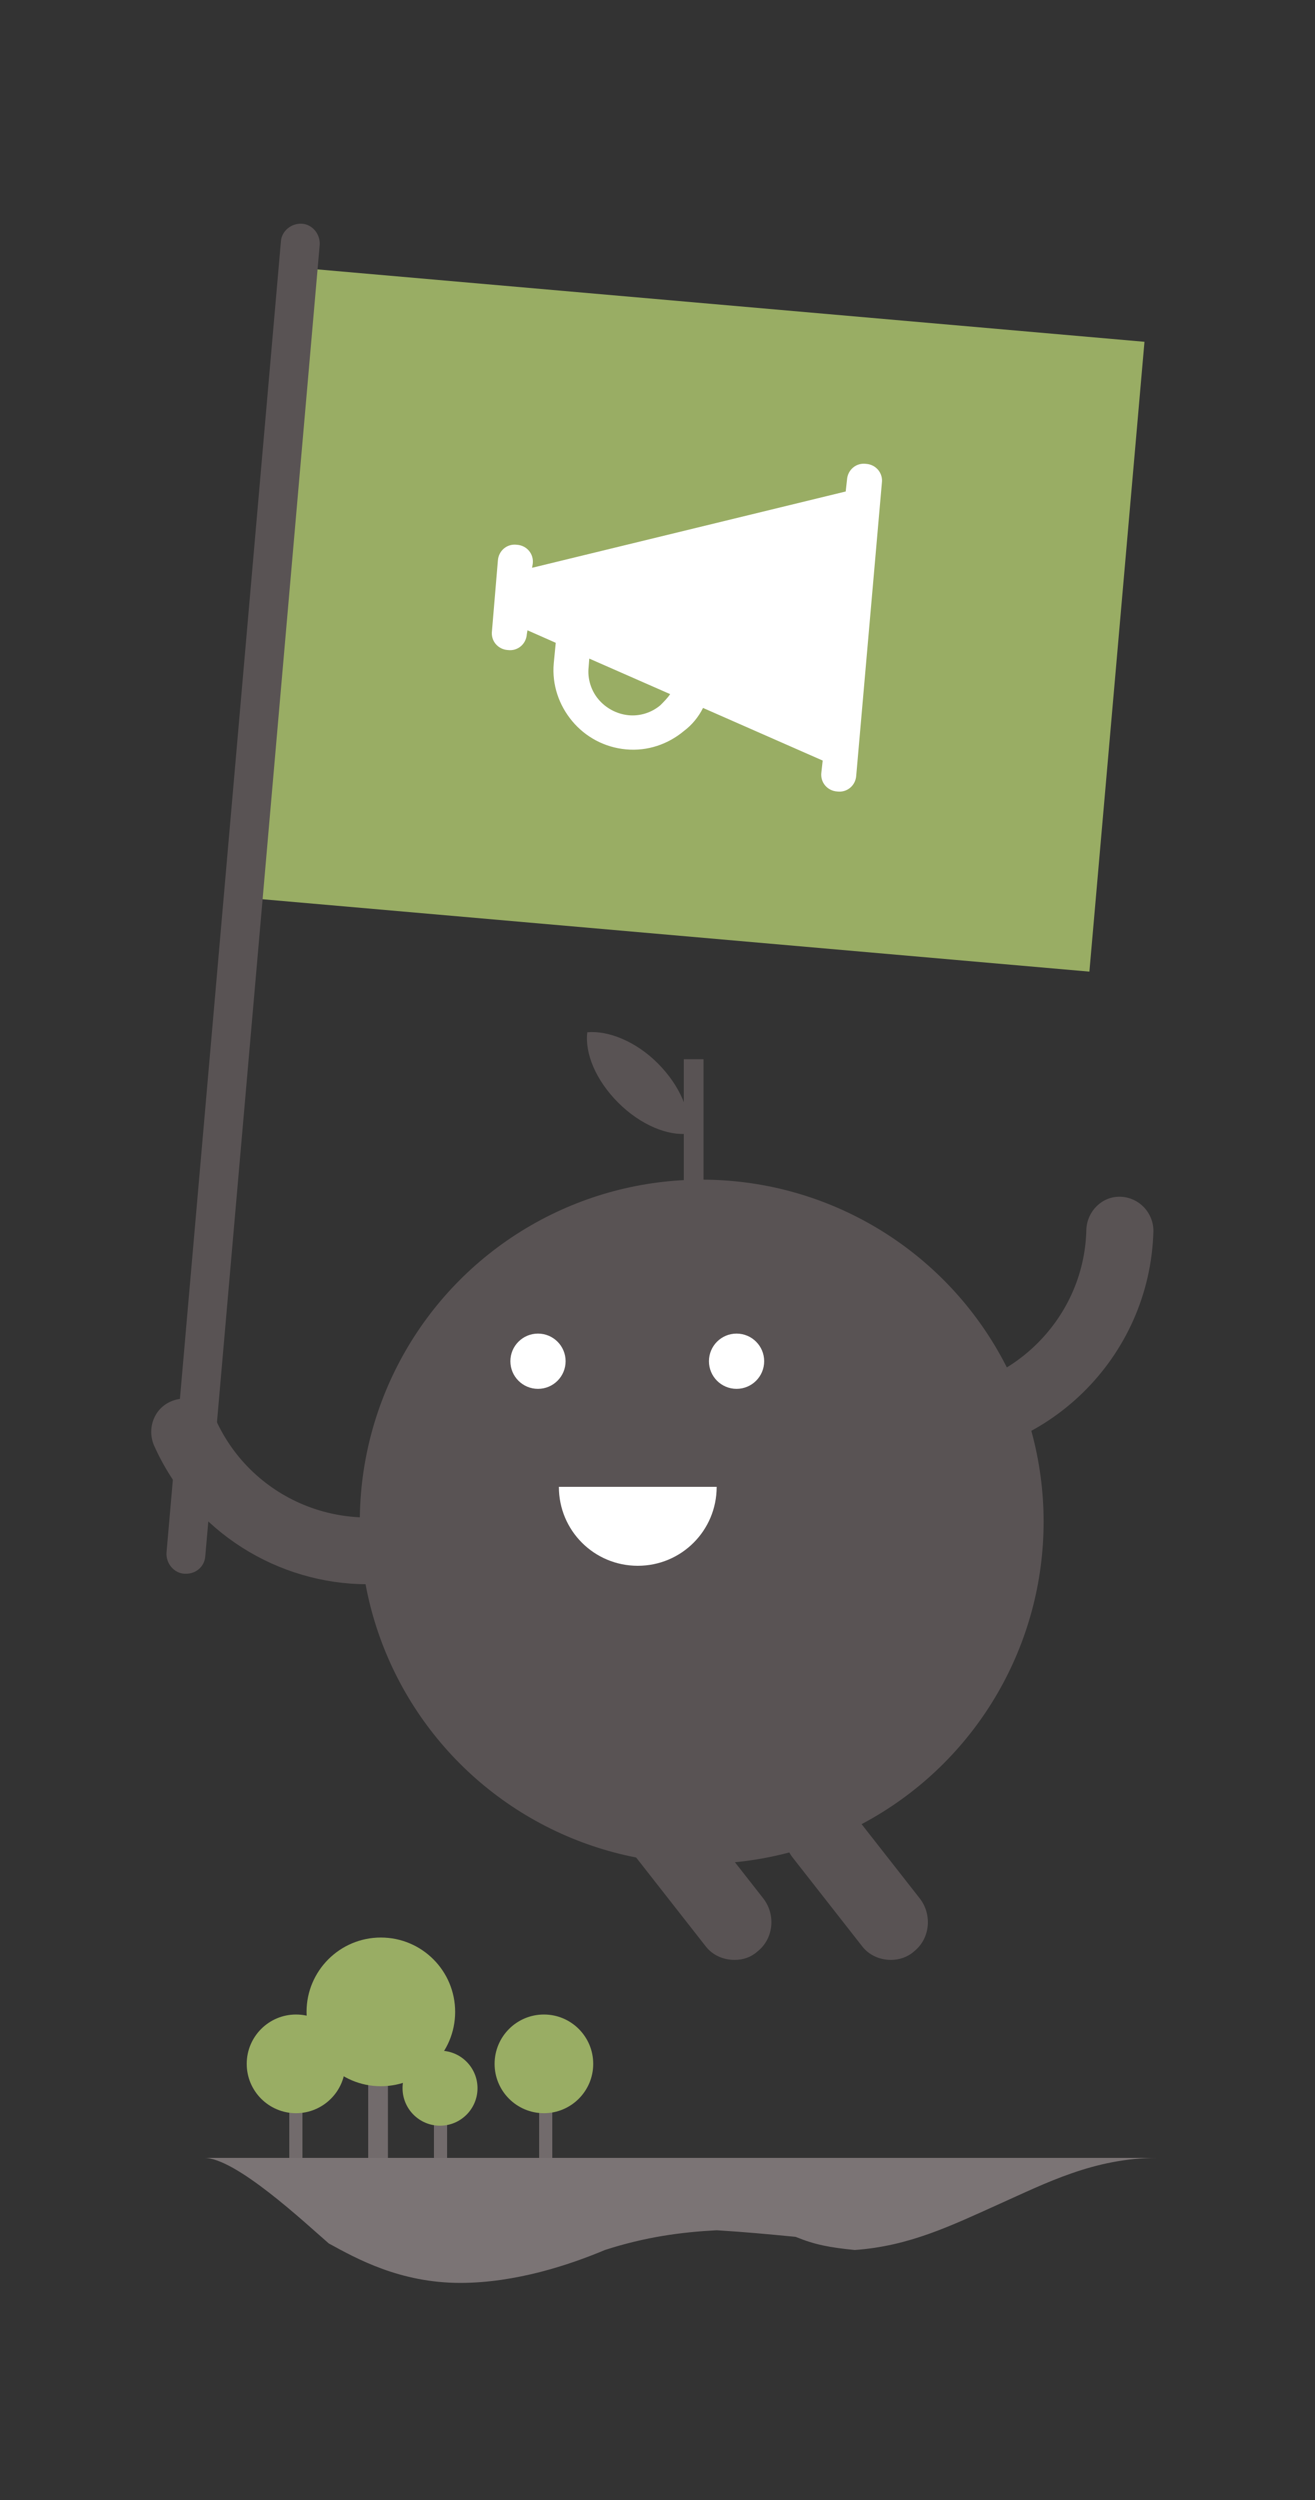 <svg xmlns="http://www.w3.org/2000/svg" width="200" height="380" viewBox="0 0 200 380"><rect x="0" y="0" width="200" height="380" fill="#333333" stroke="none"/><g fill="none" fill-rule="evenodd" transform="translate(23 34)"><path fill="#595354" d="M112.524 263.906c-1.7 0-3.4-.7-4.5-2.2l-10.5-13.4c-1.9-2.5-1.5-6.1.9-8 2.5-1.9 6.1-1.5 8 .9l10.5 13.4c1.9 2.5 1.5 6.1-.9 8-1 .9-2.3 1.3-3.5 1.3zm-23.8 0c-1.7 0-3.4-.7-4.5-2.2l-10.5-13.4c-1.9-2.5-1.5-6.1.9-8 2.5-1.9 6.1-1.5 8 .9l10.5 13.4c1.9 2.5 1.5 6.1-.9 8-1 .9-2.2 1.3-3.5 1.3z"/><circle cx="83.724" cy="197.306" r="52" fill="#595354"/><path fill="#595354" d="M32.924 206.806c-13.6 0-26.6-7.9-32.5-21.1-1.1-2.6 0-5.6 2.6-6.7 2.6-1.1 5.6 0 6.7 2.6 5.7 12.8 20.6 18.5 33.4 12.9 2.6-1.1 5.6 0 6.7 2.6 1.1 2.6 0 5.6-2.6 6.7-4.6 2-9.5 3-14.3 3zm84-19h-.8c-2.8-.1-5-2.4-5-5.2.1-2.8 2.4-5 5.2-5 13.9.3 25.6-10.8 25.9-24.7.1-2.8 2.4-5.1 5.2-5 2.8.1 5 2.4 5 5.2-.5 19.3-16.3 34.7-35.5 34.7zM81 127h3v19h-3z"/><path fill="#595354" d="M66.324 122.906c-.4 3.2 1.3 7.3 4.7 10.7 3.4 3.4 7.6 5.1 10.7 4.7.4-3.2-1.3-7.3-4.7-10.7-3.3-3.3-7.5-5-10.7-4.7z"/><path fill="#FFF" d="M86 192c0 6.645-5.355 12-12 12s-12-5.355-12-12"/><circle cx="58.824" cy="172.906" r="4.2" fill="#FFF"/><circle cx="89.024" cy="172.906" r="4.2" fill="#FFF"/><path fill="#726B6C" d="M33 277h3v17h-3zM43 286h2v8h-2z"/><circle cx="34.924" cy="271.806" r="11.3" fill="#99AD64"/><path fill="#726B6C" d="M21 283h2v11h-2z"/><circle cx="22.024" cy="279.706" r="7.5" fill="#99AD64"/><path fill="#726B6C" d="M59 283h2v11h-2z"/><circle cx="59.724" cy="279.706" r="7.5" fill="#99AD64"/><circle cx="43.924" cy="283.406" r="5.7" fill="#99AD64"/><path fill="#7B7475" d="M27 307c4.268 2.342 10.86 6 20 6 8.435 0 16.623-2.743 22-5 6.207-2.01 11.7-2.722 17-3 4.486.278 7.682.583 12 1 2.972 1.21 5.17 1.615 9 2 8.252-.588 14.543-3.636 22-7 7.023-3.138 14.413-7 24-7H8c4.793-.1 15.48 9.958 19 13z"/><path fill="#99AD64" d="M15.97 102.602l8.377-95.735 126.717 11.086-8.376 95.735z"/><path fill="#595354" d="M5.324 205.206h-.3c-1.6-.1-2.8-1.6-2.7-3.2l17.4-199.3c.1-1.6 1.6-2.8 3.2-2.7 1.6.1 2.8 1.6 2.7 3.2l-17.4 199.3c-.1 1.6-1.4 2.7-2.9 2.7z"/><path fill="#FFF" d="M105.824 38.906c.1-1.5 1.4-2.6 2.9-2.4 1.5.1 2.6 1.4 2.4 2.9l-3.9 44.5c-.1 1.5-1.4 2.6-2.9 2.4-1.5-.1-2.6-1.4-2.4-2.9l.2-1.8-18.2-8c-.7 1.4-1.7 2.6-2.9 3.5-2.4 2-5.5 3.1-8.8 2.8-3.3-.3-6.2-1.9-8.2-4.3-2-2.4-3.1-5.5-2.8-8.8l.3-3.1-4.3-1.9-.1.6c-.1 1.5-1.4 2.6-2.9 2.4-1.5-.1-2.6-1.4-2.4-2.9l.9-10.7c.1-1.5 1.4-2.6 2.9-2.4 1.5.1 2.6 1.4 2.4 2.9l-.1.6 47.7-11.6.2-1.8zm-26.9 32.6l-12.3-5.4-.1 1.3c-.2 1.8.4 3.6 1.5 4.9 1.1 1.3 2.7 2.2 4.5 2.4 1.8.2 3.6-.4 4.9-1.5.6-.6 1.1-1.1 1.5-1.7z"/></g></svg>
